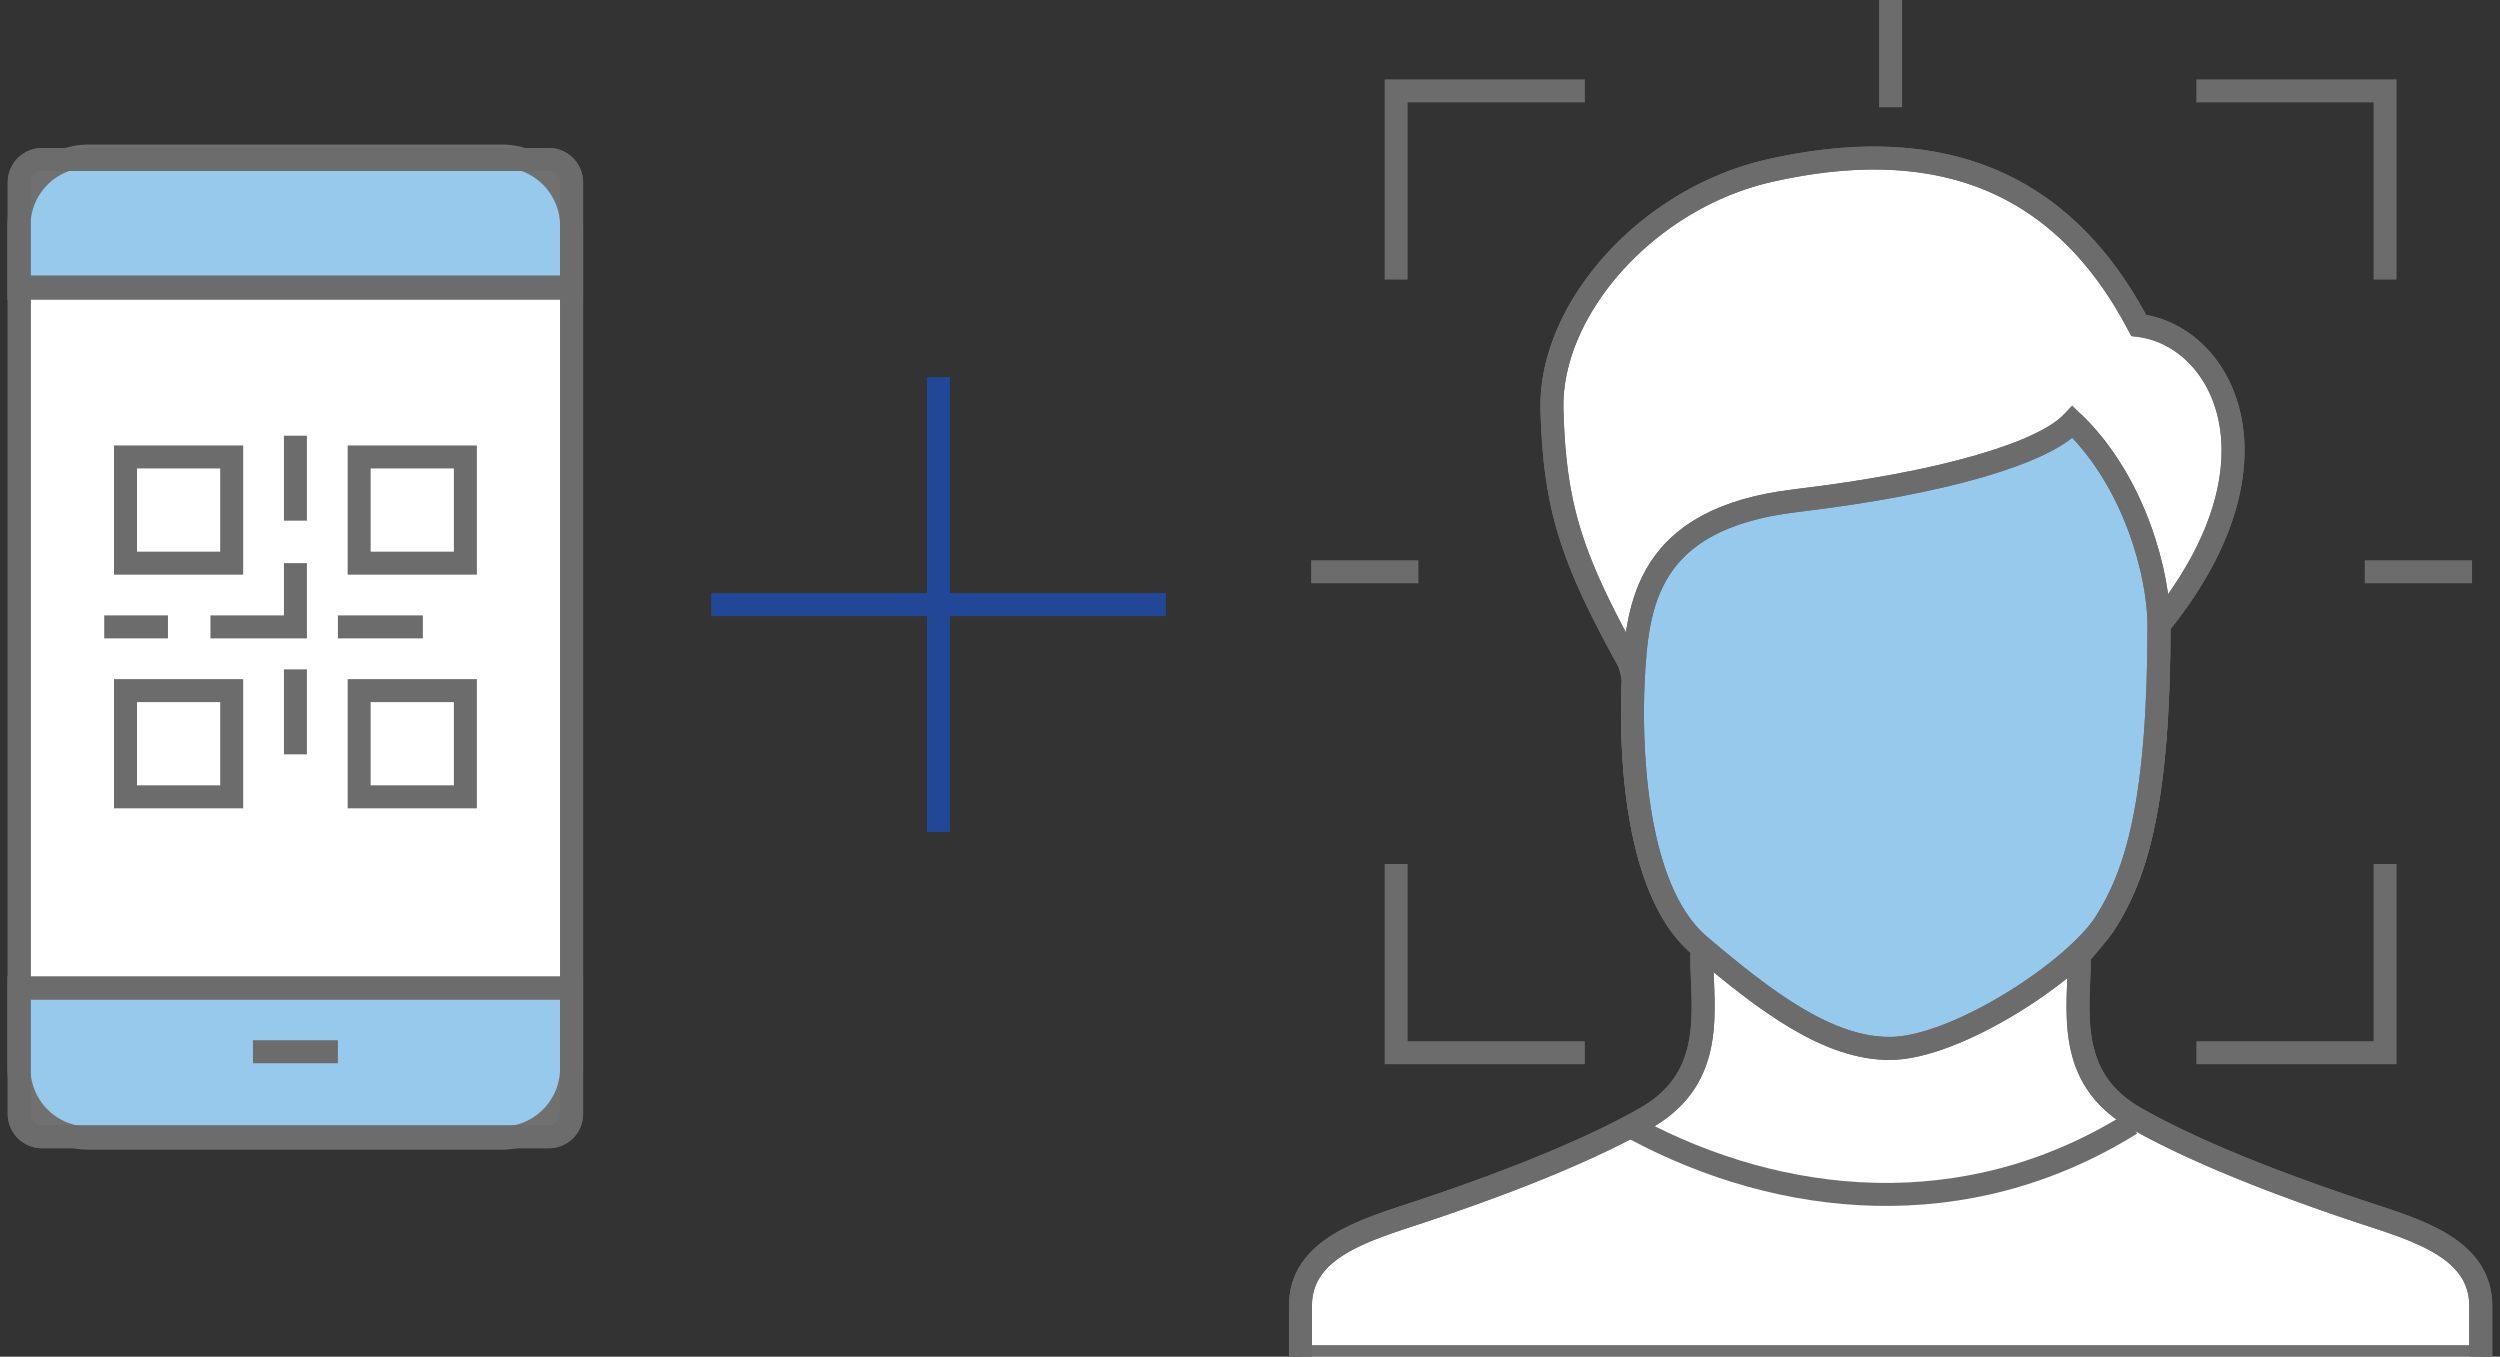 <svg xmlns="http://www.w3.org/2000/svg" xmlns:xlink="http://www.w3.org/1999/xlink" width="217.5" height="118.029" viewBox="0 0 217.5 118.029"><rect x="0" y="0" width="217.5" height="118.029" fill="#333333" stroke="none"/><defs><clipPath id="a"><rect width="217.5" height="118.029" fill="none" stroke="#707070" stroke-width="2"/></clipPath></defs><g transform="translate(-16 9.85)"><g transform="translate(16 -9.85)"><g transform="translate(0 0)" clip-path="url(#a)"><path d="M132.825,96.608c-4.64-1.547-13.481-4.64-19.667-8.177s-4.863-9.5-4.863-14.142c0,0,1.734-2,2.284-2.873,2.652-4.2,4.642-10.379,4.642-25.856,11.49-14.142,5.525-25.192-1.77-26.074C106.38,6.006,94.954,2.966,81.409,6.006c-10.826,2.431-19.223,12.155-19,20.772s1.767,13.037,6.627,21.878a6.09,6.09,0,0,1,.444,1.767c-.221,4.419-.221,17.9,5.745,22.981a.977.977,0,0,1,.221.885c0,4.64,1.326,10.608-4.86,14.142s-15.027,6.63-19.67,8.177S40.529,99.7,40.529,104.784V109.2H143.21v-4.419c0-5.084-5.745-6.63-10.385-8.177" transform="translate(72.612 8.826)" fill="#fff" stroke="#707070" stroke-width="2"/><path d="M89.17,13.149C86.739,15.8,78.121,18.453,65.084,20S51.271,29.064,50.942,35.688c-.223,4.419-.223,17.9,5.745,22.983s11.27,8.986,16.574,8.986c5.745,0,16.13-6.778,18.782-10.977s4.64-10.379,4.64-25.853c0-4.2-1.988-12.375-7.512-17.679" transform="translate(91.148 23.558)" fill="#97c9ed" stroke="#707070" stroke-width="2"/><path d="M89.17,13.149C86.739,15.8,78.121,18.453,65.084,20S51.271,29.064,50.942,35.688c-.223,4.419-.223,17.9,5.745,22.983s11.27,8.986,16.574,8.986c5.745,0,16.13-6.778,18.782-10.977s4.64-10.379,4.64-25.853C96.682,26.63,94.695,18.453,89.17,13.149Z" transform="translate(91.148 23.558)" fill="none" stroke="#6c6c6c" stroke-miterlimit="10" stroke-width="2"/><path d="M55,48.655c-4.863-8.838-6.41-13.26-6.63-21.878S56.545,8.436,67.374,6c13.545-3.04,24.971,0,32.042,13.481,7.292.885,13.257,11.934,1.767,26.076" transform="translate(86.65 8.825)" fill="none" stroke="#6c6c6c" stroke-miterlimit="10" stroke-width="2"/><path d="M75.444,29.773c0,4.64,1.326,10.608-4.863,14.142s-15.024,6.63-19.667,8.177-10.385,3.093-10.385,8.177v4.419" transform="translate(72.612 53.342)" fill="none" stroke="#6c6c6c" stroke-miterlimit="10" stroke-width="2"/><path d="M64.881,29.773c0,4.64-1.326,10.608,4.863,14.142s15.024,6.63,19.667,8.177S99.8,55.185,99.8,60.269v4.419" transform="translate(116.027 53.342)" fill="none" stroke="#6c6c6c" stroke-miterlimit="10" stroke-width="2"/><path d="M50.952,35.465c12.668,6.778,28.728,8.545,43.164-.441" transform="translate(91.286 62.75)" fill="none" stroke="#6c6c6c" stroke-miterlimit="10" stroke-width="2"/><path d="M43.511,19.249V2.832H59.928" transform="translate(77.954 5.074)" fill="none" stroke="#6c6c6c" stroke-miterlimit="10" stroke-width="2"/><path d="M84.866,19.249V2.832H68.449" transform="translate(122.634 5.074)" fill="none" stroke="#6c6c6c" stroke-miterlimit="10" stroke-width="2"/><path d="M43.511,26.926V43.344H59.928" transform="translate(77.954 48.242)" fill="none" stroke="#6c6c6c" stroke-miterlimit="10" stroke-width="2"/><path d="M84.866,26.926V43.344H68.449" transform="translate(122.634 48.242)" fill="none" stroke="#6c6c6c" stroke-miterlimit="10" stroke-width="2"/><line x1="9.33" transform="translate(205.736 49.746)" fill="none" stroke="#6c6c6c" stroke-miterlimit="10" stroke-width="2"/><line x1="9.33" transform="translate(114.071 49.746)" fill="none" stroke="#6c6c6c" stroke-miterlimit="10" stroke-width="2"/><line y1="9.33" transform="translate(164.483 0)" fill="none" stroke="#6c6c6c" stroke-miterlimit="10" stroke-width="2"/><path d="M1.986,0H46.068a1.987,1.987,0,0,1,1.987,1.987V83.03a1.986,1.986,0,0,1-1.986,1.986H1.986A1.986,1.986,0,0,1,0,83.03V1.986A1.986,1.986,0,0,1,1.986,0Z" transform="translate(1.674 13.879)" fill="#fff" stroke="#707070" stroke-width="2"/><path d="M48.668,16.37H.591V10.946A6.083,6.083,0,0,1,6.674,4.863H42.585a6.084,6.084,0,0,1,6.083,6.083Z" transform="translate(1.059 8.713)" fill="#97c9ed" stroke="#707070" stroke-width="2"/><path d="M48.668,30.792H.591v6.976a6.083,6.083,0,0,0,6.083,6.083H42.585a6.084,6.084,0,0,0,6.083-6.083Z" transform="translate(1.059 55.168)" fill="#97c9ed" stroke="#707070" stroke-width="2"/><path d="M1.986,0H46.068a1.987,1.987,0,0,1,1.987,1.987V83.03a1.986,1.986,0,0,1-1.986,1.986H1.986A1.986,1.986,0,0,1,0,83.03V1.986A1.986,1.986,0,0,1,1.986,0Z" transform="translate(1.674 13.879)" fill="none" stroke="#6c6c6c" stroke-miterlimit="10" stroke-width="2"/><line x2="48.055" transform="translate(1.675 85.959)" fill="none" stroke="#6c6c6c" stroke-miterlimit="10" stroke-width="2"/><line x2="48.055" transform="translate(1.675 24.968)" fill="none" stroke="#6c6c6c" stroke-miterlimit="10" stroke-width="2"/><line x2="7.392" transform="translate(22.005 91.503)" fill="none" stroke="#6c6c6c" stroke-miterlimit="10" stroke-width="2"/><rect width="9.24" height="9.24" transform="translate(10.918 39.755)" fill="none" stroke="#6c6c6c" stroke-miterlimit="10" stroke-width="2"/><rect width="9.24" height="9.24" transform="translate(31.247 39.755)" fill="none" stroke="#6c6c6c" stroke-miterlimit="10" stroke-width="2"/><rect width="9.24" height="9.24" transform="translate(10.918 60.084)" fill="none" stroke="#6c6c6c" stroke-miterlimit="10" stroke-width="2"/><rect width="9.24" height="9.24" transform="translate(31.247 60.084)" fill="none" stroke="#6c6c6c" stroke-miterlimit="10" stroke-width="2"/><line y2="7.392" transform="translate(25.702 37.906)" fill="none" stroke="#6c6c6c" stroke-miterlimit="10" stroke-width="2"/><line x1="5.544" transform="translate(9.068 54.539)" fill="none" stroke="#6c6c6c" stroke-miterlimit="10" stroke-width="2"/><path d="M13.951,17.551v5.544H6.559" transform="translate(11.751 31.444)" fill="none" stroke="#6c6c6c" stroke-miterlimit="10" stroke-width="2"/><line x2="7.392" transform="translate(29.398 54.539)" fill="none" stroke="#6c6c6c" stroke-miterlimit="10" stroke-width="2"/><line y2="7.392" transform="translate(25.702 58.236)" fill="none" stroke="#6c6c6c" stroke-miterlimit="10" stroke-width="2"/><line x2="39.557" transform="translate(61.87 52.6)" fill="none" stroke="#234797" stroke-miterlimit="10" stroke-width="2"/><line y2="39.557" transform="translate(81.649 32.821)" fill="none" stroke="#234797" stroke-miterlimit="10" stroke-width="2"/></g></g></g></svg>